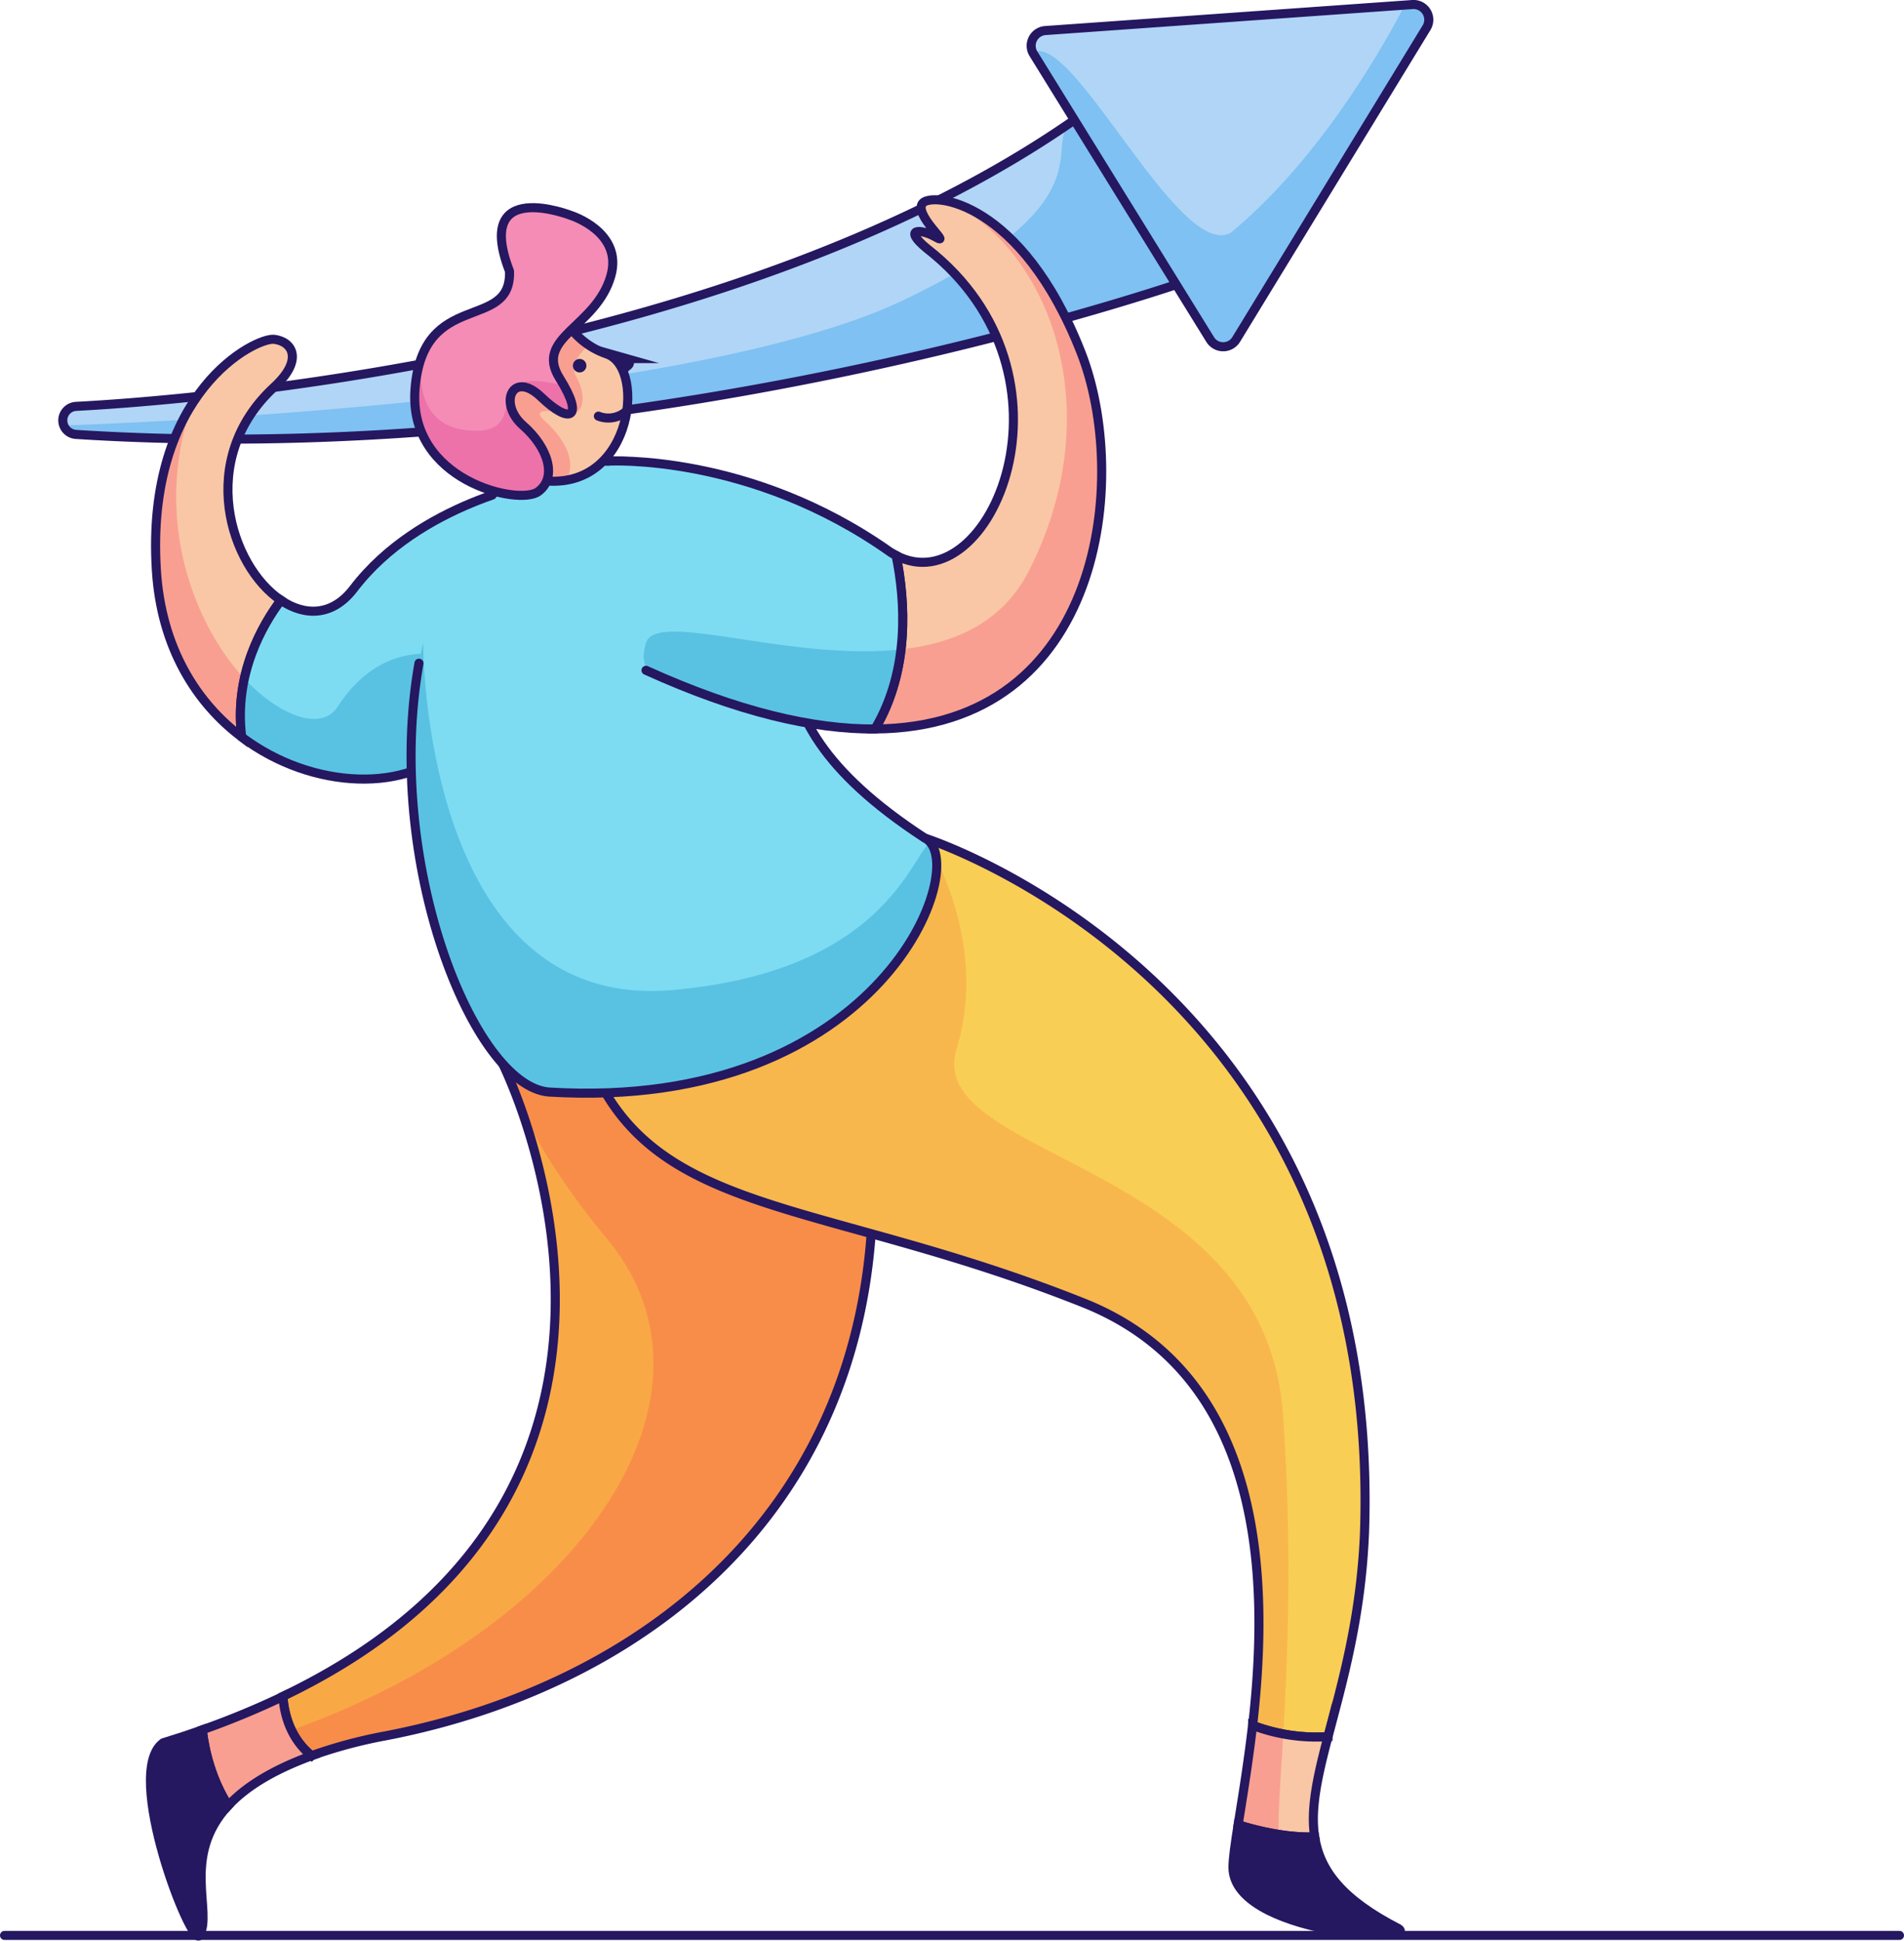 <svg id="Layer_2" data-name="Layer 2" xmlns="http://www.w3.org/2000/svg" viewBox="0 0 840 855.97"><line x1="2" y1="853.66" x2="838" y2="853.66" fill="#f9c7a5" stroke="#251760" stroke-linecap="round" stroke-miterlimit="10" stroke-width="4"/><path d="M384,497.66c-13-159-182.44-72.84-162.22-28.42,0,0,94.17,187.49-97,279,.61,8.47,3.54,18.7,12.65,26.15A210.53,210.53,0,0,1,170,765.66C290.2,742.51,397,656.66,384,497.66Z" fill="#f9a846"/><path d="M384,497.66a162.74,162.74,0,0,0-6.95-36.81c-28.4-23.67-57-42.64-81.87-54.39-35.5,4.45-69.19,28.31-74.38,49.47a82.41,82.41,0,0,0,4.78,21.87c1,2.33,2.07,5.11,3.24,8.29,6.72,15.67,18.62,35.7,39.18,60.57,56.75,68.65-10.74,170.4-139.4,216.47a32.65,32.65,0,0,0,8.87,11.3A210.53,210.53,0,0,1,170,765.66C290.2,742.51,397,656.66,384,497.66Z" fill="#f9854b" opacity="0.74"/><path d="M384,497.66c-13-159-182.44-72.84-162.22-28.42,0,0,94.17,187.49-97,279,.61,8.47,3.54,18.7,12.65,26.15A210.53,210.53,0,0,1,170,765.66C290.2,742.51,397,656.66,384,497.66Z" fill="none" stroke="#251760" stroke-linecap="round" stroke-miterlimit="10" stroke-width="4"/><path d="M137.47,774.43c-9.11-7.45-12-17.68-12.65-26.15A363,363,0,0,1,89.23,763c1.2,9.92,4.25,22.12,11.43,33.45C107.92,788.6,119.41,781.05,137.47,774.43Z" fill="#f99f91" stroke="#251760" stroke-linecap="round" stroke-miterlimit="10" stroke-width="4"/><path d="M88,853.66c5.93-10.38-8.19-34.85,12.66-57.26C93.48,785.07,90.43,772.87,89.23,763c-5.56,2-11.29,3.88-17.23,5.71C54,781.66,84.67,859.49,88,853.66Z" fill="#251760" stroke="#251760" stroke-linecap="round" stroke-miterlimit="10" stroke-width="4"/><path d="M585.91,766C592,742.7,600.49,713.73,602,675.66c8-242-194-306-194-306-100-20-176,22-149,95s101,63,219,110c80.47,32.06,81.88,122.71,74.64,186.33A79.3,79.3,0,0,0,585.91,766Z" fill="#f9ce55"/><path d="M257.56,414.29c-5.63,14.3-5.62,31.27,1.44,50.37,27,73,101,63,219,110,80.47,32.06,81.88,122.71,74.64,186.33a79.59,79.59,0,0,0,13.49,3.8c2-33.84,4-82.72-.13-141.13-8-112-159-112-144-161s-14-93-14-93C334.35,369,285.9,387.75,257.56,414.29Z" fill="#f9a846" opacity="0.58"/><path d="M585.91,766C592,742.7,600.49,713.73,602,675.66c8-242-194-306-194-306-100-20-176,22-149,95s101,63,219,110c80.47,32.06,81.88,122.71,74.64,186.33A79.3,79.3,0,0,0,585.91,766Z" fill="none" stroke="#251760" stroke-linecap="round" stroke-miterlimit="10" stroke-width="4"/><path d="M33.53,179.24c42.22-2.18,295.14-19.71,448.57-132.12,26.62-1.94,49.4,74.16,49.4,74.16s-240.18,86.82-498,70.33a6.2,6.2,0,0,1-5.79-6h0A6.19,6.19,0,0,1,33.53,179.24Z" fill="#b0d5f7"/><path d="M531.5,121.28S513.29,60.44,490.4,49c-5.8,0-10.7.82-14.07,2.31h0c-1.57,1.11-3.15,2.22-4.74,3.31C461.66,66,487.21,90.31,398,132.66c-98,46.52-364.46,54.84-369.91,55a6.19,6.19,0,0,0,5.36,4C291.32,208.1,531.5,121.28,531.5,121.28Z" fill="#7ec1f2"/><path d="M33.53,179.24c42.22-2.18,295.14-19.71,448.57-132.12,26.62-1.94,49.4,74.16,49.4,74.16s-240.18,86.82-498,70.33a6.2,6.2,0,0,1-5.79-6h0A6.19,6.19,0,0,1,33.53,179.24Z" fill="none" stroke="#251760" stroke-linecap="round" stroke-miterlimit="10" stroke-width="4"/><path d="M123.94,264.78c-22.39-15.06-37.58-62.19-2.94-94.12,13-12,8-20,0-21s-57,23-52,102c2.16,34.06,17.66,58.38,37.64,73.43C103.13,297.26,115.9,275.42,123.94,264.78Z" fill="#f9c7a5"/><path d="M85.17,177.55c-10.37,16-18.34,39.91-16.17,74.11S86.66,310,106.64,325.09a76.14,76.14,0,0,1,1.17-25.76C85,274.85,67,226.88,85.17,177.55Z" fill="#f99f91"/><path d="M264,154.66l12.35,3.5a1.73,1.73,0,0,1,.78,3l-4,3.3" fill="#251760" stroke="#251760" stroke-linecap="round" stroke-miterlimit="10" stroke-width="4"/><path d="M123.94,264.78c-22.39-15.06-37.58-62.19-2.94-94.12,13-12,8-20,0-21s-57,23-52,102c2.16,34.06,17.66,58.38,37.64,73.43C103.13,297.26,115.9,275.42,123.94,264.78Z" fill="none" stroke="#251760" stroke-linecap="round" stroke-miterlimit="10" stroke-width="4"/><path d="M200,328.66c31-34,46-112,38-116,0,0-53,9-82,47-9.3,12.19-21.48,12.23-32.06,5.12-8,10.64-20.81,32.48-17.3,60.31C138.23,348.88,181,349.49,200,328.66Z" fill="#7edcf2"/><path d="M214.21,308.4A49,49,0,0,0,208,292.66s-35-18-59,19c-7.51,11.58-26.63,3.32-41.19-12.33a76.14,76.14,0,0,0-1.17,25.76c31.59,23.79,74.37,24.4,93.36,3.57A109.76,109.76,0,0,0,214.21,308.4Z" fill="#59c2e2"/><path d="M200,328.66c31-34,46-112,38-116,0,0-53,9-82,47-9.3,12.19-21.48,12.23-32.06,5.12-8,10.64-20.81,32.48-17.3,60.31C138.23,348.88,181,349.49,200,328.66Z" fill="none" stroke="#251760" stroke-linecap="round" stroke-miterlimit="10" stroke-width="4"/><path d="M231,207.66s70-21,102,21-17,81,75,141c21,10-18,121-166,112C197,477.66,140,283.66,231,207.66Z" fill="#7edcf2"/><path d="M410.3,371.44c-8.9,8-21.8,57-113.3,65.22-111,10-110.31-153.3-110.31-153.3C166.55,372.72,207.51,478.6,242,481.66,383.82,490.29,425.54,388.74,410.3,371.44Z" fill="#59c2e2"/><path d="M224,209.66s77-23,109,19-17,81,75,141c21,10-18,121-166,112C197,477.66,141,298.66,224,209.66Z" fill="none"/><path d="M224,209.66s77-23,109,19-17,81,75,141c21,10-18,121-166,112-33.32-3-72.67-101.86-57.16-189.13" fill="none" stroke="#251760" stroke-linecap="round" stroke-miterlimit="10" stroke-width="4"/><path d="M245.41,132.56s4.22,17.38,22.29,23.58,10.94,64.07-32.16,55.21S215.13,134.84,245.41,132.56Z" fill="#f9c7a5"/><path d="M259.7,152.18a36.33,36.33,0,0,1-14.29-19.62c-30.28,2.28-53,69.92-9.87,78.79a38.78,38.78,0,0,0,14.37.44c5.38-10.16-3.5-20.66-9.78-26.35-6.88-6.22,5.87-3.78,11.61-3.24s7.26-7.54,2.26-16.54C251.58,161.3,255.26,156.24,259.7,152.18Z" fill="#f99f91"/><path d="M245.41,132.56s4.22,17.38,22.29,23.58,10.94,64.07-32.16,55.21S215.13,134.84,245.41,132.56Z" fill="none" stroke="#251760" stroke-linecap="round" stroke-miterlimit="10" stroke-width="4"/><path d="M252,95.07s23,7.32,17.5,26.59c-6.41,22.65-33.92,27.1-22.66,45.08s4.52,20.53-8.08,8.4-19.11,2.8-8,12.53,15.24,23,6.63,29.22S180,211.94,183.1,171.61c3.41-44.47,42.69-25.09,41.68-52C208.69,78,252,95.07,252,95.07Z" fill="#f48cb6"/><path d="M238.72,175.14c11.82,11.37,18.48,9.83,10-5.24-5-.82-12.41-2.81-18.69-1.24-12,3,1,24-24.46,21.06s-19.3-32.85-19.3-32.85a50,50,0,0,0-3.14,14.74c-3.1,40.33,45.63,51.51,54.24,45.28s4.47-19.49-6.63-29.22S226.11,163,238.72,175.14Z" fill="#ea65a2" opacity="0.65"/><path d="M252,95.07s23,7.32,17.5,26.59c-6.41,22.65-33.92,27.1-22.66,45.08s4.52,20.53-8.08,8.4-19.11,2.8-8,12.53,15.24,23,6.63,29.22S180,211.94,183.1,171.61c3.41-44.47,42.69-25.09,41.68-52C208.69,78,252,95.07,252,95.07Z" fill="none" stroke="#251760" stroke-linecap="round" stroke-miterlimit="10" stroke-width="4"/><path d="M461.15,13.48,623.14,2a6.73,6.73,0,0,1,6.22,10.22l-84,137.53a6.73,6.73,0,0,1-11.46,0l-78-126.08A6.73,6.73,0,0,1,461.15,13.48Z" fill="#b0d5f7"/><path d="M623.14,2l-3.34.23c-12.19,23.29-39.29,69.4-76.8,100.41-22.72,12.84-69.82-89.42-87.36-79.41.09.16.16.33.26.48l78,126.08a6.73,6.73,0,0,0,11.46,0l84-137.53A6.73,6.73,0,0,0,623.14,2Z" fill="#7ec1f2"/><path d="M461.15,13.48,623.14,2a6.73,6.73,0,0,1,6.22,10.22l-84,137.53a6.73,6.73,0,0,1-11.46,0l-78-126.08A6.73,6.73,0,0,1,461.15,13.48Z" fill="none" stroke="#251760" stroke-linecap="round" stroke-miterlimit="10" stroke-width="4"/><path d="M580,810.22c-1.95-12.53,1.3-26.79,5.87-44.21a79.3,79.3,0,0,1-33.27-5c-2,17.15-4.54,32.33-6.37,43.87C553.78,807.24,567,810.64,580,810.22Z" fill="#f9c7a5"/><path d="M566.13,764.79a79.59,79.59,0,0,1-13.49-3.8c-2,17.15-4.54,32.33-6.37,43.87a123.23,123.23,0,0,0,17.9,4.26C563.75,801,564.92,785.82,566.13,764.79Z" fill="#f99f91"/><path d="M580,810.22c-1.95-12.53,1.3-26.79,5.87-44.21a79.3,79.3,0,0,1-33.27-5c-2,17.15-4.54,32.33-6.37,43.87C553.78,807.24,567,810.64,580,810.22Z" fill="none" stroke="#251760" stroke-linecap="round" stroke-miterlimit="10" stroke-width="4"/><path d="M617,850.66c-24.58-12.63-34.59-25.26-37-40.44-13,.42-26.26-3-33.77-5.36-1.33,8.42-2.27,14.91-2.27,18.8C544,852.66,627,857.66,617,850.66Z" fill="#251760" stroke="#251760" stroke-linecap="round" stroke-miterlimit="10" stroke-width="4"/><path d="M477,155.66c-26.41-67.48-66-71-70-66s13,19,6,15-15-4-4,5c71.63,55.93,27.73,157.09-13.63,135.37,4.09,20.16,6.09,50.54-9.34,76.51C487.21,320.79,498.32,210.16,477,155.66Z" fill="#f9c7a5"/><path d="M477,155.66C458.52,108.44,433.59,92.55,418.91,89,462.83,110.27,490,180.66,454,251.66c-11.67,23-32.9,32.15-56.48,34.75A88.51,88.51,0,0,1,386,321.54C487.21,320.79,498.32,210.16,477,155.66Z" fill="#f99f91"/><path d="M477,155.66c-26.41-67.48-66-71-70-66s13,19,6,15-15-4-4,5c71.63,55.93,27.73,157.09-13.63,135.37,4.09,20.16,6.09,50.54-9.34,76.51C487.21,320.79,498.32,210.16,477,155.66Z" fill="none" stroke="#251760" stroke-linecap="round" stroke-miterlimit="10" stroke-width="4"/><path d="M285,295.66c40.78,18.5,74.1,26.08,101,25.88,15.43-26,13.43-56.35,9.34-76.51-.79-.41-1.58-.86-2.37-1.37-62-44-124.67-40.27-124.67-40.27" fill="#7edcf2"/><path d="M285,295.66c40.78,18.5,74.1,26.08,101,25.88a88.51,88.51,0,0,0,11.49-35.13c-49.14,5.42-108.46-17.61-112.52-2.75a34.32,34.32,0,0,0-1.09,5.95Z" fill="#59c2e2"/><path d="M285,295.66c40.78,18.5,74.1,26.08,101,25.88,15.43-26,13.43-56.35,9.34-76.51-.79-.41-1.58-.86-2.37-1.37-62-44-124.67-40.27-124.67-40.27" fill="none" stroke="#251760" stroke-linecap="round" stroke-miterlimit="10" stroke-width="4"/><circle cx="255.73" cy="161.29" r="2.98" fill="#251760"/><path d="M277,180.74a12,12,0,0,1-13,2.81" fill="none" stroke="#251760" stroke-linecap="round" stroke-miterlimit="10" stroke-width="4"/></svg>